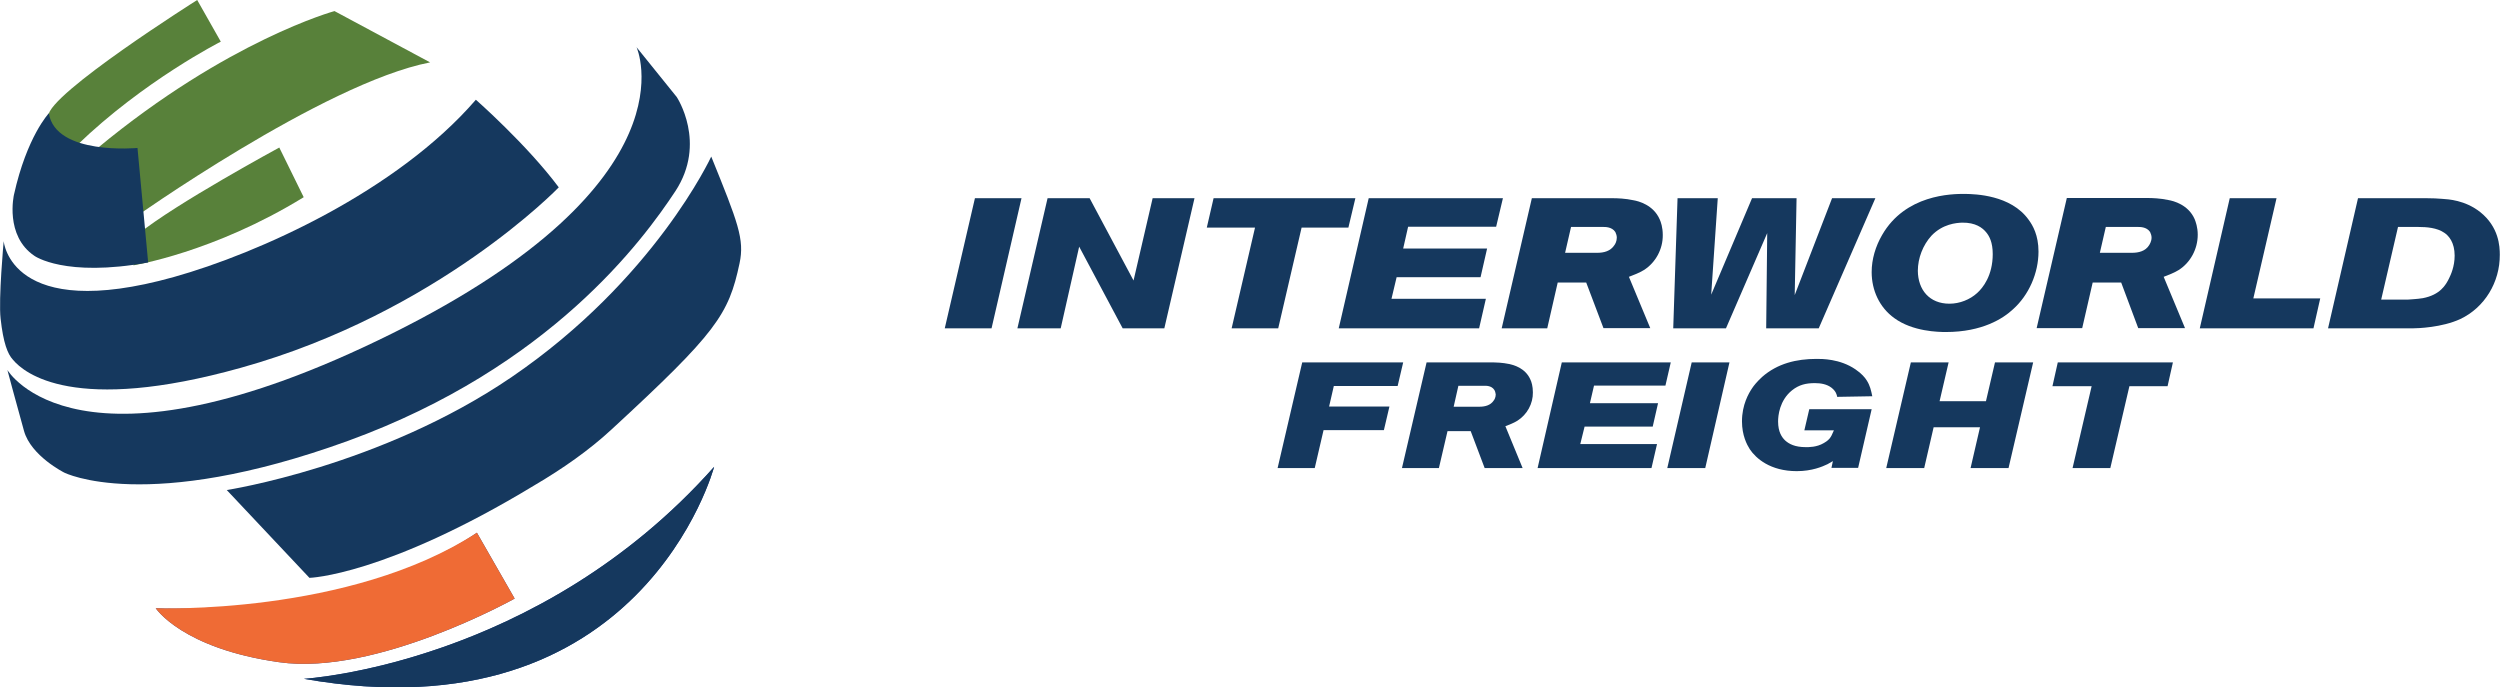 <?xml version="1.0" encoding="utf-8"?>
<!-- Generator: Adobe Illustrator 24.3.0, SVG Export Plug-In . SVG Version: 6.00 Build 0)  -->
<svg version="1.1" id="Capa_1" xmlns="http://www.w3.org/2000/svg" xmlns:xlink="http://www.w3.org/1999/xlink" x="0px" y="0px"
	 viewBox="0 0 1218.3 335" style="enable-background:new 0 0 1218.3 335;" xml:space="preserve">
<style type="text/css">
	.st0{fill:#15385E;}
	.st1{fill:#58813A;}
	.st2{fill:#22478C;}
	.st3{fill:#EF6B35;}
</style>
<g>
	<polygon class="st0" points="483.2,160 460.4,160 475.1,96.6 497.8,96.6 	"/>
	<polygon class="st0" points="567.4,160 547.1,160 525.9,120.2 516.9,160 495.8,160 510.5,96.6 531,96.6 552.4,136.7 561.7,96.6 
		582.1,96.6 	"/>
	<polygon class="st0" points="657.1,110.9 634.3,110.9 622.9,160 600.2,160 611.6,110.9 588.1,110.9 591.4,96.6 660.5,96.6 	"/>
	<polygon class="st0" points="729.1,110.5 686.2,110.5 683.8,121.1 724.7,121.1 721.5,135.1 680.6,135.1 678.1,145.6 724.1,145.6 
		720.8,160 652.4,160 667,96.6 732.4,96.6 	"/>
	<path class="st0" d="M801.1,131.6c-2.3,1.4-4.7,2.3-7.3,3.3l10.4,25h-22.8l-8.4-22.2h-13.9L754,160h-22.2l14.7-63.4h40
		c1.3,0,5.6,0.1,9.6,1c2.3,0.4,9.6,2.2,12.7,9.3c0.6,1.3,1.5,3.9,1.5,7.6C810.4,121.4,806.8,128,801.1,131.6 M787.2,113.1
		c-1.7-2.7-5.3-2.5-6.2-2.5h-15.4l-2.9,12.6h15.6c3.3,0,6.5-0.8,8.4-3.7c0.4-0.5,1.2-1.9,1.2-3.7
		C787.9,114.9,787.6,113.9,787.2,113.1"/>
	<polygon class="st0" points="886.3,160 860.7,160 861.2,113.6 841.1,160 815.4,160 817.5,96.6 837.1,96.6 833.9,143.6 853.8,96.6 
		875.5,96.6 874.6,143.8 892.8,96.6 913.9,96.6 	"/>
	<path class="st0" d="M981,150.7c-4.8,4.5-15,11.1-32.7,11.1c-3.7,0-16.2-0.2-25.2-6.8c-7.2-5.2-11-13.5-11-22.4
		c0-6.3,1.9-12.6,5.1-18.1c11.3-19.6,33.6-20.1,40.7-20c4.4,0.1,22,0.4,30.7,12.6c2,2.7,4.8,7.5,4.8,15.5
		C993.4,133.1,988.7,143.8,981,150.7 M967.9,113.2c-1.8-2.2-5.2-4.8-11.7-4.7c-2.8,0.1-9.5,0.6-15,6.4c-4.1,4.5-6.6,10.9-6.6,17.1
		c0.1,9.3,5.7,16,15.4,16c5,0,10-2,13.5-5.2c2.8-2.5,7.6-8.5,7.6-19C971.1,118,969.4,115,967.9,113.2"/>
	<path class="st0" d="M1061.7,131.6c-2.3,1.4-4.7,2.3-7.3,3.3l10.4,25H1042l-8.3-22.2h-13.9l-5.1,22.2h-22.2l14.7-63.4h40
		c1.3,0,5.6,0.1,9.6,1c2.3,0.4,9.6,2.2,12.7,9.3c0.5,1.3,1.5,3.9,1.5,7.6C1071,121.4,1067.4,128,1061.7,131.6 M1047.8,113.1
		c-1.7-2.7-5.3-2.5-6.2-2.5h-15.4l-2.9,12.6h15.6c3.3,0,6.6-0.8,8.4-3.7c0.3-0.5,1.2-1.9,1.2-3.7
		C1048.5,114.9,1048.2,113.9,1047.8,113.1"/>
	<polygon class="st0" points="1127.4,160 1072,160 1086.6,96.6 1109.4,96.6 1098.1,145.4 1130.7,145.4 	"/>
	<path class="st0" d="M1198.9,155.5c-8.9,4.1-20.7,4.5-23,4.5h-41.4l14.6-63.4h33.9c2.3,0,4.8,0.1,7.1,0.3c3,0.2,11.1,0.6,18.5,6.4
		c9.2,7.3,9.6,16.8,9.6,20.8C1218.3,137.5,1210.8,149.9,1198.9,155.5 M1191.1,113.4c-3.5-2.4-8.5-2.8-12.6-2.8h-9.9l-8.2,35.4h13
		c0.8-0.1,4.3-0.2,7.3-0.7c8.4-1.6,11.2-6.4,12.8-9.7c0.8-1.6,2.7-5.7,2.7-11C1196.2,118.2,1193.4,114.9,1191.1,113.4"/>
	<polygon class="st0" points="681.1,188.1 650,188.1 647.7,198.1 677.1,198.1 674.4,209.6 645,209.6 640.7,228.1 622.6,228.1 
		634.6,176.6 683.8,176.6 	"/>
	<path class="st0" d="M739.5,205c-1.9,1.2-3.9,1.9-5.9,2.7l8.4,20.4h-18.5l-6.8-18h-11.3l-4.2,18h-18l12-51.5h32.5
		c1,0,4.5,0.1,7.8,0.8c1.8,0.4,7.8,1.8,10.3,7.6c0.5,1,1.2,3.2,1.2,6.2C747.1,196.7,744.2,202,739.5,205 M728.2,190
		c-1.4-2.2-4.3-2-5-2h-12.5l-2.3,10.2H721c2.7,0,5.4-0.7,6.9-3c0.3-0.3,1-1.5,1-3C728.8,191.5,728.6,190.6,728.2,190"/>
	<polygon class="st0" points="811.6,187.9 776.8,187.9 774.8,196.5 808,196.5 805.4,207.9 772.2,207.9 770.1,216.4 807.5,216.4 
		804.8,228.1 749.3,228.1 761.1,176.6 814.2,176.6 	"/>
	<polygon class="st0" points="831,228.1 812.5,228.1 824.4,176.6 842.8,176.6 	"/>
	<path class="st0" d="M895.3,193.4c-0.2-1.1-0.6-2.7-2.7-4.4c-2.3-1.8-5.3-2.3-8.2-2.3c-4.3,0-7.7,0.8-11.1,3.5
		c-6.2,5-6.8,12.5-6.8,15.2c0,5.2,1.9,7.8,3.5,9.3c1.8,1.6,4.6,3.2,10,3.2c1.3,0,5.3,0.1,8.8-2c0.5-0.3,1.8-1,2.8-2.2
		c0.7-0.9,1.2-1.8,2.1-4h-14.4l2.4-10.3h30.4l-6.6,28.6h-13l0.7-3.3c-0.9,0.5-1.7,1-2.6,1.5c-2.5,1.2-7.6,3.4-15,3.4
		c-12.9,0-19.9-6.2-22.9-10.7c-1.4-2.2-3.8-6.7-3.8-13.6c0-8.1,3.3-13.7,5-16.2c0.7-1.1,2.3-3.1,4.8-5.4c7.5-6.6,16.8-8.8,26.5-8.8
		c2.6,0,11.4-0.1,19,5.1c3.1,2.1,4.7,4.1,5.5,5.4c1.6,2.5,2.1,4.8,2.7,7.7L895.3,193.4z"/>
	<polygon class="st0" points="978.8,228.1 960.3,228.1 964.9,208.2 942.3,208.2 937.7,228.1 919.2,228.1 931.2,176.6 949.6,176.6 
		945.2,195.5 967.8,195.5 972.2,176.6 990.8,176.6 	"/>
	<polygon class="st0" points="1056.3,188.2 1037.7,188.2 1028.4,228.1 1010,228.1 1019.3,188.2 1000.2,188.2 1002.8,176.6 
		1058.9,176.6 	"/>
</g>
<g>
	<path class="st1" d="M67.3,114.1L65,129.3c0,0,39.1-6.2,83-33.2l-11.9-24.2C136.1,71.9,85.3,99.4,67.3,114.1"/>
	<path class="st1" d="M209.6,30.4L163,5.4c0,0-52,14.2-115.5,66.8l18.9,1.2l-2.7,33.9C63.7,107.4,157.6,40.5,209.6,30.4"/>
	<path class="st1" d="M96.1,0c0,0-72.6,45.8-72.6,56.6c0,10.8,13.9,14.3,13.9,14.3c32.8-31.7,70.2-50.6,70.2-50.6L96.1,0z"/>
	<path class="st2" d="M148.1,330.8C312.9,359.9,348,227.5,348,227.5C262.2,324.1,148.1,330.8,148.1,330.8"/>
	<path class="st2" d="M250.8,291.7l-18.4-32.1c-61.4,41.9-156.5,36.8-156.5,36.8S88.7,316,136,322.7
		C183.2,329.5,250.8,291.7,250.8,291.7"/>
	<path class="st0" d="M329.1,93.2c15.5-23.6,0.7-45.9,0.7-45.9L310.2,23c0,0,29.8,65.5-119.1,139.5C37.8,238.6,3.6,180.3,3.6,180.3
		s4.7,17.6,8.1,29.7c3.4,12.2,19.6,20.3,19.6,20.3s39.8,20.3,138.4-15.5C268.3,178.9,313.5,116.8,329.1,93.2"/>
	<path class="st0" d="M148.1,330.8C312.9,359.9,348,227.5,348,227.5C262.2,324.1,148.1,330.8,148.1,330.8"/>
	<path class="st3" d="M250.8,291.7l-18.4-32.1C170.2,300,75.9,296.4,75.9,296.4S88.7,316,136,322.7
		C183.2,329.5,250.8,291.7,250.8,291.7"/>
	<path class="st0" d="M67,72.1c0,0-39.9,3.8-43.2-16.9c0,0-10.7,11.3-17,39.7c0,0-4.6,20,10,29.8c0,0,14.7,10.6,55.4,3.2L67,72.1z"
		/>
	<path class="st0" d="M231.9,48.6C193.4,93.2,125.8,123.5,84.7,135C5,157.3,1.8,117.5,1.8,117.5s-2.6,28.4-1.5,37.8
		c1.3,11.8,3.4,17.2,6,20c5.5,6.6,29.8,26.7,111.2,3.9c96-26.8,154.8-87.9,154.8-87.9C256.7,70.4,231.9,48.6,231.9,48.6"/>
	<path class="st0" d="M346.6,76.3c0,0-27.6,59.9-97.2,107.4c-63.9,43.6-138.9,55.1-138.9,55.1l40.3,42.8c0,0,36.9-1,109.8-45.2
		c13.6-8,26.5-17,37.4-27.1c51.3-47.3,57.1-56,62.4-81C362.9,116.6,359.6,108.4,346.6,76.3"/>
</g>
</svg>
